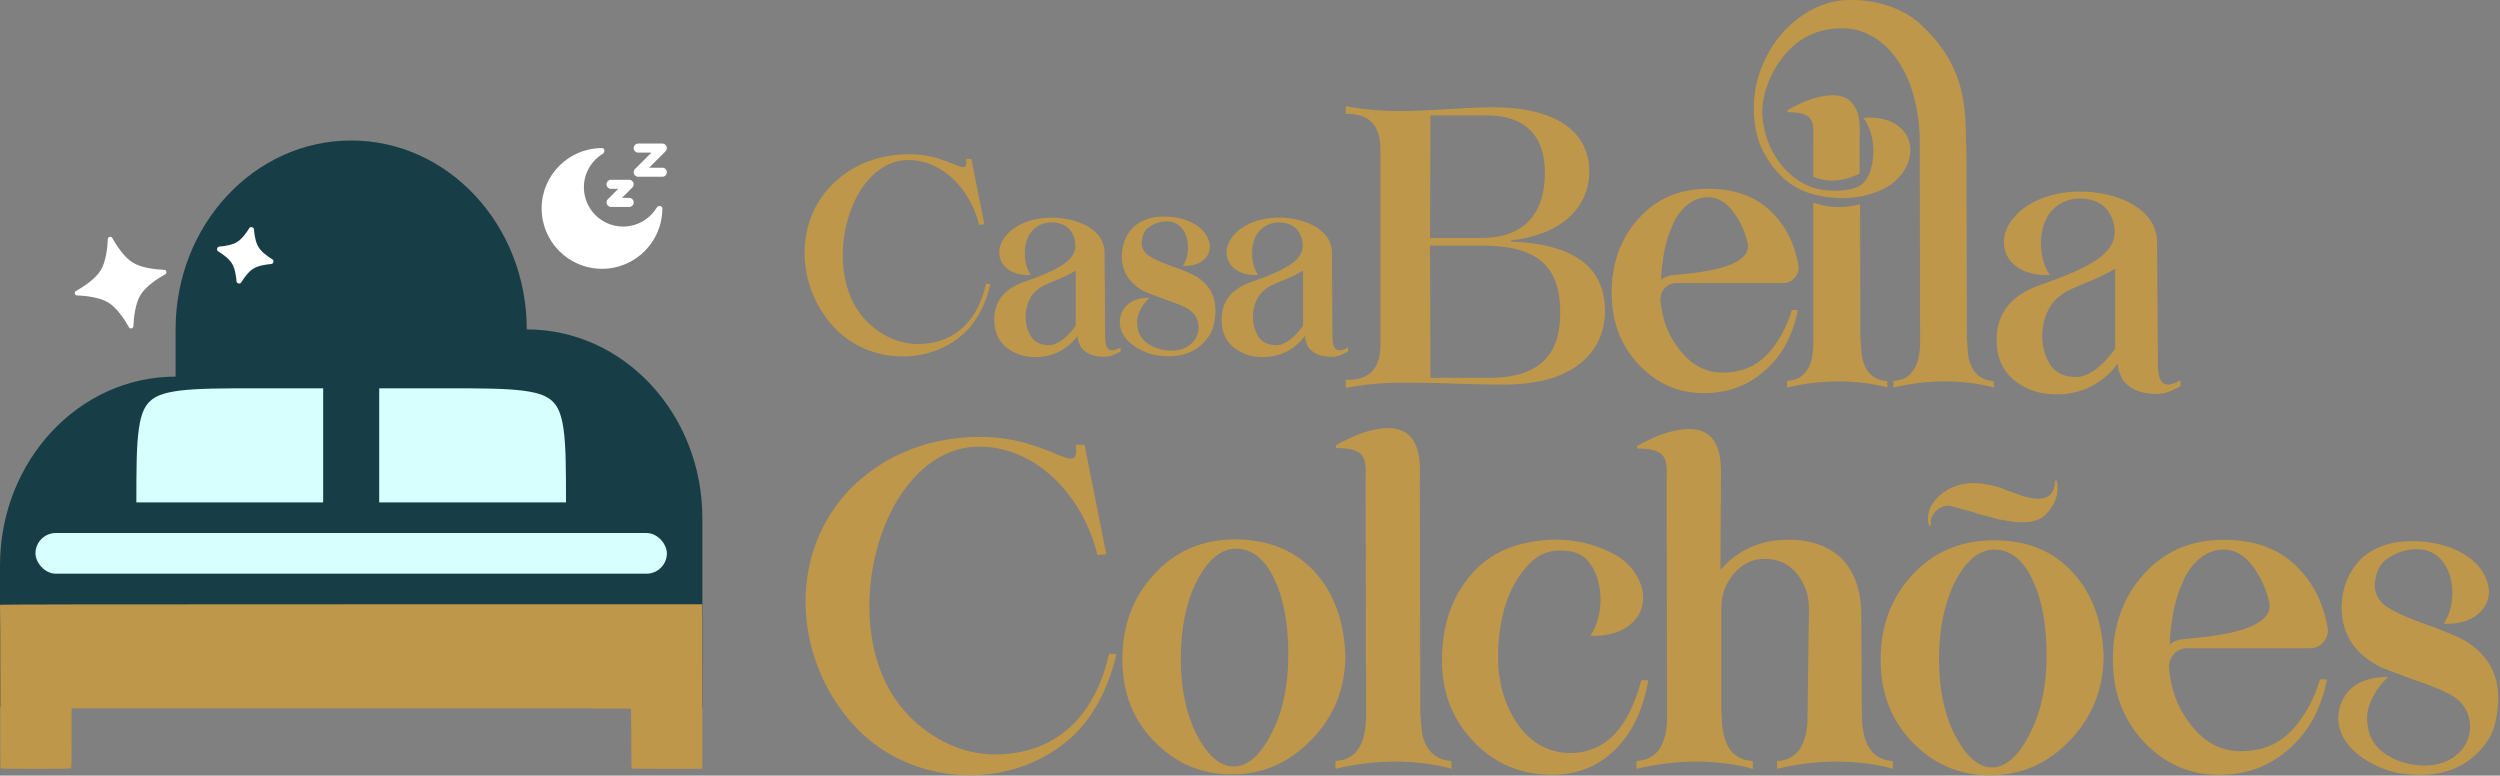 <svg viewBox="0 0 1357 421" fill="none" xmlns="http://www.w3.org/2000/svg">
<rect x="0" y="0" width="1357" height="421" fill="#808080" stroke="none"/>
<path d="M820.206 131.124C855.432 132.437 871.186 145.784 871.186 168.976C871.186 176.197 869.216 183.636 864.841 189.762C855.87 202.453 840.116 207.266 825.457 208.36C814.736 209.235 804.233 208.579 793.512 208.36C782.791 207.923 772.07 207.704 761.568 207.704C751.065 207.704 740.782 208.579 730.498 210.548V206.172C742.97 206.61 749.315 200.265 749.315 187.137V81.02C749.315 67.892 742.97 61.547 730.498 61.765V57.608C736.844 58.921 743.626 59.577 750.409 60.015C770.539 61.109 790.668 58.265 811.016 58.265C843.617 58.265 862.653 70.955 862.653 93.053C862.653 113.402 846.461 127.624 820.206 130.468V131.124ZM776.446 62.641L776.227 129.155H804.452C826.332 129.155 838.585 116.902 838.585 93.71C838.585 73.143 827.207 62.641 807.297 62.641H776.446ZM808.609 205.078C835.522 205.078 846.899 192.607 846.899 169.852C846.899 144.69 834.865 133.312 804.452 133.312H776.227L776.446 205.078H808.609Z" fill="#BF974A"/>
<path d="M958.821 192.825C964.947 186.48 969.542 178.385 972.605 168.32H975.887C973.043 182.542 966.917 193.482 957.727 201.359C948.538 209.454 937.598 213.392 924.907 213.392C910.904 213.392 899.089 208.141 889.243 197.639C879.616 187.137 874.803 174.446 874.803 158.912C874.803 142.939 879.616 129.593 889.243 118.872C898.87 107.932 911.561 102.462 927.095 102.462C942.411 102.462 954.226 107.057 962.978 116.465C969.761 123.685 974.137 132.656 976.106 143.596C977.2 148.847 973.043 153.661 967.792 153.661H909.81C904.997 153.661 901.058 157.818 901.277 162.85C902.152 172.477 904.997 181.01 910.467 188.231C917.249 197.858 926.001 202.671 936.285 202.234C945.256 202.015 952.914 198.952 958.821 192.825ZM902.371 142.939C901.934 145.565 901.496 152.567 901.715 152.129C901.934 151.473 903.028 150.379 906.747 149.503C911.561 148.628 952.476 147.534 948.538 131.562C947.006 125.436 944.599 119.966 940.661 114.714C936.723 109.463 931.909 106.838 926.439 107.057C922.282 107.275 918.562 108.807 915.061 111.87C911.998 114.714 909.373 118.215 907.622 122.81C905.653 127.186 904.34 131.562 903.465 135.938C903.028 138.345 902.371 142.939 902.371 142.939Z" fill="#BF974A"/>
<path d="M1010.95 195.013C1012.92 202.453 1017.29 206.391 1024.29 206.829C1024.51 206.829 1024.51 210.329 1024.51 210.329C1024.29 210.329 1001.1 202.89 970.033 210.329V206.829C971.564 206.61 972.877 206.391 974.19 205.953C974.409 205.953 974.846 205.953 975.065 205.735C976.378 205.297 977.472 204.641 978.566 203.547C983.598 199.171 984.255 191.513 984.255 185.605V109.901C997.383 114.933 1009.64 110.776 1009.64 110.776L1009.85 184.73C1009.85 185.386 1010.07 185.824 1010.07 186.261C1010.07 188.449 1010.73 194.138 1010.73 194.138C1010.95 194.576 1010.95 194.795 1010.95 195.013ZM984.255 95.898V79.05C984.255 67.016 986.224 60.89 970.252 60.89V59.796C972.002 58.702 973.752 57.827 975.722 56.952C979.004 55.201 982.504 53.889 986.005 53.013C993.225 51.044 1002.2 50.388 1006.57 57.608C1010.29 63.297 1009.42 70.955 1009.42 77.3V94.147C1009.42 94.147 996.507 101.587 984.255 95.898ZM1082.06 206.829C1082.28 206.829 1082.28 210.329 1082.28 210.329C1082.06 210.329 1058.86 202.89 1027.8 210.329V206.829C1029.33 206.61 1030.64 206.391 1031.95 205.953C1032.17 205.953 1032.61 205.953 1032.83 205.735C1034.14 205.297 1035.23 204.641 1036.33 203.547C1041.36 199.171 1042.24 191.513 1042.24 185.605L1042.02 78.394C1042.02 76.862 1042.02 75.55 1042.02 74.237C1041.36 56.733 1036.77 39.448 1025.83 27.414C1019.48 20.413 1011.17 16.037 1002.2 15.38C993.225 14.943 983.817 16.912 975.722 23.038C967.407 29.383 961.281 39.229 958.437 48.856C955.373 58.265 956.249 68.986 960.406 78.613C964.344 88.021 971.783 96.554 981.192 100.711C989.725 104.869 1005.26 104.212 1010.29 100.274C1015.76 95.898 1016.86 87.802 1016.86 80.801C1016.64 74.674 1014.89 68.548 1011.39 63.953C1027.58 62.641 1036.77 70.955 1036.99 81.238C1036.99 86.708 1034.58 91.96 1031.08 95.898C1029.33 97.648 1027.58 99.617 1025.61 100.711C1010.07 110.339 991.037 107.932 980.973 104.431C970.252 100.493 962.812 93.053 956.905 81.895C952.091 72.705 950.56 58.265 953.404 45.574C956.03 34.197 962.594 21.506 972.221 13.192C981.629 4.659 992.569 0.283 1002.41 0.064C1016.64 -0.592 1032.17 3.784 1042.24 12.973C1057.55 27.195 1066.52 42.73 1066.96 69.423L1067.4 83.645C1067.4 83.864 1067.62 184.73 1067.62 184.73C1067.62 185.386 1067.84 185.824 1067.84 186.261C1067.84 188.449 1068.49 194.138 1068.49 194.138C1068.71 194.576 1068.71 194.795 1068.71 195.013C1070.68 202.453 1075.06 206.391 1082.06 206.829Z" fill="#BF974A"/>
<path d="M1183.54 206.391V209.673C1180.7 210.986 1176.32 213.83 1170.85 213.83C1157.29 213.83 1150.29 207.704 1149.41 197.201C1146.79 201.577 1141.53 206.172 1135.63 209.454C1129.94 212.517 1122.94 214.268 1115.06 214.049C1106.09 213.83 1098.65 210.986 1092.52 205.735C1086.62 200.483 1083.77 193.482 1083.77 184.511C1083.77 170.07 1091.65 160.006 1107.84 154.536C1134.75 145.127 1147.88 137.688 1147.88 125.873C1147.66 118.434 1143.94 111.433 1136.72 109.026C1129.28 106.4 1120.31 107.713 1114.62 113.402C1109.59 118.215 1107.84 125.436 1107.84 132.218C1107.84 138.563 1109.37 144.471 1112.65 149.285C1096.68 149.941 1087.71 141.627 1087.71 131.562C1087.71 126.092 1090.34 120.841 1094.06 117.121C1095.59 115.152 1097.56 113.621 1099.53 112.308C1112.43 103.337 1131.69 102.024 1146.57 106.4C1157.07 109.245 1168.01 116.027 1170.2 126.53C1170.63 127.624 1170.85 129.374 1170.85 130.687L1171.29 195.232C1171.29 201.796 1170.85 213.83 1183.54 206.391ZM1148.1 189.325C1148.1 189.325 1148.1 169.414 1148.1 145.784C1138.91 151.473 1130.38 153.879 1123.37 157.38C1118.34 159.787 1114.4 163.288 1112 167.882C1109.59 172.258 1108.5 177.51 1108.5 183.198C1108.71 188.887 1110.25 193.919 1113.09 198.295C1116.15 202.671 1120.53 204.422 1126.22 204.641C1137.38 205.297 1148.1 189.325 1148.1 189.325Z" fill="#BF974A"/>
<path d="M535.221 154.098H537.628C535.522 163.424 531.009 173.653 523.639 180.573C504.234 198.924 471.742 197.27 453.541 178.467C436.393 160.867 431.278 132.888 443.312 111.227C447.975 102.954 454.594 96.335 463.469 91.221C472.344 86.257 482.422 83.7 493.554 83.7C516.268 83.7 525.895 97.689 524.391 86.257H527.249L534.319 121.757L531.461 122.058C526.797 102.954 511.755 86.859 493.103 86.859C477.609 86.859 466.778 100.397 461.814 114.085C455.045 132.287 455.346 156.655 468.283 171.999C475.653 180.723 486.634 186.74 498.066 186.74C515.516 186.74 529.956 177.113 535.221 154.098Z" fill="#BF974A"/>
<path d="M608.28 188.545V190.802C606.325 191.704 603.316 193.66 599.555 193.66C590.229 193.66 585.416 189.448 584.814 182.227C583.009 185.236 579.399 188.395 575.337 190.651C571.426 192.757 566.613 193.96 561.197 193.81C555.03 193.66 549.916 191.704 545.704 188.094C541.642 184.484 539.687 179.67 539.687 173.503C539.687 163.575 545.102 156.655 556.233 152.895C574.736 146.427 583.761 141.312 583.761 133.189C583.611 128.075 581.053 123.261 576.089 121.607C570.975 119.802 564.808 120.704 560.897 124.615C557.437 127.924 556.233 132.888 556.233 137.552C556.233 141.914 557.286 145.975 559.543 149.285C548.562 149.736 542.394 144.02 542.394 137.1C542.394 133.34 544.2 129.73 546.757 127.172C547.81 125.818 549.164 124.766 550.517 123.863C559.392 117.696 572.63 116.793 582.858 119.802C590.079 121.757 597.6 126.42 599.104 133.641C599.405 134.393 599.555 135.596 599.555 136.499L599.856 180.874C599.856 185.386 599.555 193.66 608.28 188.545ZM583.911 176.812C583.911 176.812 583.911 163.124 583.911 146.878C577.594 150.789 571.727 152.444 566.914 154.85C563.454 156.505 560.746 158.912 559.092 162.071C557.437 165.079 556.685 168.689 556.685 172.6C556.835 176.511 557.888 179.971 559.844 182.98C561.95 185.988 564.958 187.191 568.869 187.342C576.541 187.793 583.911 176.812 583.911 176.812Z" fill="#BF974A"/>
<path d="M659.751 169.742C659.45 173.804 658.848 178.016 656.742 181.626C653.734 186.439 649.372 190.049 644.107 191.855C638.842 193.66 633.577 193.66 628.162 192.907C621.092 191.855 608.757 186.138 607.855 175.91C607.554 172.751 608.757 161.469 624.1 161.619C620.34 164.628 617.03 170.795 617.181 175.007C617.331 181.325 619.889 185.085 625.454 187.943C628.914 189.899 641.249 193.359 648.018 185.085C651.478 180.874 651.478 174.556 648.018 170.344C646.664 168.689 644.558 167.335 641.55 165.982C637.639 164.327 634.028 162.973 630.719 161.92C626.658 160.416 623.649 159.213 621.694 158.46C612.969 154.098 608.757 147.48 608.908 138.304C609.208 132.437 611.164 127.473 615.075 123.412C619.287 119.501 625.003 117.395 632.223 117.545C639.444 117.545 647.867 119.802 652.982 125.217C655.088 127.624 656.592 130.632 656.742 133.791C656.742 139.657 651.478 144.772 642.001 144.321C643.956 141.463 644.859 138.003 644.859 134.242C644.859 130.181 643.655 125.969 640.797 123.111C639.594 121.907 638.09 121.005 636.586 120.554C634.179 119.952 628.613 119.35 622.897 123.863C620.941 125.518 620.039 128.225 619.738 130.933C619.437 133.49 620.34 135.897 622.295 137.852C623.95 139.357 628.162 141.613 635.232 144.17C641.7 146.427 646.363 148.382 649.071 149.886C656.592 154.549 660.052 161.018 659.751 169.742Z" fill="#BF974A"/>
<path d="M731.675 188.545V190.802C729.719 191.704 726.711 193.66 722.95 193.66C713.624 193.66 708.81 189.448 708.208 182.227C706.403 185.236 702.793 188.395 698.732 190.651C694.821 192.757 690.007 193.96 684.592 193.81C678.425 193.66 673.31 191.704 669.098 188.094C665.037 184.484 663.081 179.67 663.081 173.503C663.081 163.575 668.497 156.655 679.628 152.895C698.13 146.427 707.155 141.312 707.155 133.189C707.005 128.075 704.448 123.261 699.484 121.607C694.369 119.802 688.202 120.704 684.291 124.615C680.831 127.924 679.628 132.888 679.628 137.552C679.628 141.914 680.681 145.975 682.937 149.285C671.956 149.736 665.789 144.02 665.789 137.1C665.789 133.34 667.594 129.73 670.151 127.172C671.204 125.818 672.558 124.766 673.912 123.863C682.787 117.696 696.024 116.793 706.253 119.802C713.473 121.757 720.994 126.42 722.499 133.641C722.799 134.393 722.95 135.596 722.95 136.499L723.251 180.874C723.251 185.386 722.95 193.66 731.675 188.545ZM707.306 176.812C707.306 176.812 707.306 163.124 707.306 146.878C700.988 150.789 695.122 152.444 690.308 154.85C686.848 156.505 684.141 158.912 682.486 162.071C680.831 165.079 680.079 168.689 680.079 172.6C680.23 176.511 681.283 179.971 683.238 182.98C685.344 185.988 688.352 187.191 692.263 187.342C699.935 187.793 707.306 176.812 707.306 176.812Z" fill="#BF974A"/>
<path d="M602.009 354.911H606.035C602.513 370.511 594.964 387.621 582.635 399.196C550.176 429.893 495.827 427.125 465.381 395.673C436.696 366.234 428.141 319.433 448.271 283.2C456.071 269.361 467.142 258.29 481.988 249.735C496.833 241.431 513.692 237.154 532.311 237.154C570.306 237.154 586.409 260.554 583.893 241.431H588.674L600.5 300.813L595.719 301.316C587.919 269.361 562.757 242.438 531.556 242.438C505.64 242.438 487.523 265.084 479.22 287.981C467.897 318.427 468.4 359.189 490.039 384.854C502.369 399.447 520.737 409.512 539.86 409.512C569.047 409.512 593.203 393.409 602.009 354.911Z" fill="#BF974A"/>
<path d="M713.397 310.123C723.965 321.698 729.501 336.795 730.256 355.666C730.256 373.782 723.965 389.131 711.888 401.46C699.81 414.041 685.468 420.332 668.609 420.332C652.003 420.332 637.912 414.293 626.338 402.215C614.763 390.389 609.228 375.544 609.228 357.931C609.228 339.814 614.763 324.465 626.338 311.884C637.912 299.052 652.758 292.761 670.874 292.761C688.739 293.013 702.829 298.8 713.397 310.123ZM690.5 397.434C696.287 386.112 699.307 372.021 699.307 355.666C699.307 338.556 696.791 324.969 691.758 314.401C686.978 304.084 679.932 297.794 670.874 297.794C662.319 297.794 655.022 304.588 649.235 316.162C643.699 327.485 640.932 341.324 640.932 357.679C640.932 373.531 643.699 386.867 649.235 398.189C654.77 409.009 661.564 416.054 669.616 416.054C677.919 416.054 684.965 408.757 690.5 397.434Z" fill="#BF974A"/>
<path d="M787.796 413.035C787.796 413.286 787.796 417.312 788.047 417.312C787.796 417.312 760.873 408.506 724.891 417.312V413.035C726.653 413.035 728.162 412.532 729.672 412.28C729.924 412.028 730.175 412.028 730.427 412.028C731.937 411.273 733.446 410.519 734.704 409.512C740.492 404.228 741.498 395.422 741.498 388.376L741.246 264.077C741.246 250.238 743.511 243.193 725.143 243.193V241.683C727.156 240.425 729.169 239.418 731.433 238.412C735.208 236.651 739.233 234.889 743.259 233.883C751.563 231.618 762.131 230.863 767.163 239.167C771.441 245.961 770.686 254.516 770.686 262.064L770.937 387.37C770.937 388.125 771.189 388.628 771.189 389.383C771.189 391.899 771.944 398.441 771.944 398.441C772.195 398.944 772.195 399.196 772.195 399.447C774.46 408.002 779.744 412.532 787.796 413.035Z" fill="#BF974A"/>
<path d="M890.908 369.253H894.682C891.914 385.357 885.876 397.938 876.314 407.248C867.256 416.054 855.933 420.583 842.094 420.583C824.984 420.332 810.893 414.293 799.822 402.467C788.499 390.641 782.712 376.047 782.712 358.434C782.712 339.562 787.996 323.962 798.564 311.884C807.371 301.568 819.197 295.781 833.539 293.768C837.062 293.265 857.694 289.742 878.327 302.071C880.843 303.581 882.856 305.594 884.869 307.607C888.895 312.136 891.914 318.175 891.914 324.465C891.914 336.04 881.598 345.853 863.23 345.098C867.004 339.562 868.766 332.517 868.766 325.22C868.766 317.42 866.501 309.117 860.965 303.329C860.714 303.078 860.211 302.826 859.959 302.575C856.94 300.058 852.662 298.8 846.372 298.8C839.578 298.8 833.287 301.82 828.003 308.362C822.719 314.401 818.945 321.949 816.429 330.756C814.164 339.562 812.906 348.872 813.158 358.182C813.41 372.273 817.436 384.35 824.732 394.415C832.281 404.228 841.842 409.009 853.668 408.757C871.785 408.002 884.114 394.918 890.908 369.253Z" fill="#BF974A"/>
<path d="M1010.58 388.376C1010.83 404.228 1016.37 412.532 1027.44 413.035V417.312C1027.44 417.312 1000.52 408.506 964.536 417.312V413.035C966.297 413.035 967.807 412.783 969.316 412.28C969.568 412.028 969.82 412.028 970.071 412.028C971.833 411.273 973.091 410.519 974.349 409.512C974.349 409.512 974.349 409.261 974.6 409.261C977.117 406.996 978.878 403.725 979.884 399.699C979.884 399.447 980.136 399.196 980.136 398.944C980.891 395.925 981.142 392.402 981.142 388.376L981.897 330.253C981.897 322.956 979.633 316.665 975.355 311.381C970.826 305.846 965.039 303.329 957.742 303.329C951.2 303.329 945.664 306.097 941.135 311.381C936.606 316.665 934.341 322.956 934.341 330.253V385.357C934.341 385.86 934.593 388.628 934.593 389.383C934.593 392.654 934.845 395.925 935.6 398.441C935.6 398.693 935.6 399.196 935.851 399.447C937.864 408.002 943.148 412.532 951.2 413.035V413.286C951.2 413.286 951.2 413.286 951.452 413.286V417.312H951.2C951.2 417.312 924.277 408.506 888.295 417.312V413.035C890.057 413.035 891.566 412.532 893.076 412.28C893.328 412.028 893.579 412.028 893.831 412.028C895.341 411.273 896.85 410.519 898.109 409.512C898.109 409.512 898.109 409.261 898.36 409.261C900.876 406.996 902.638 403.725 903.644 399.699C903.644 399.447 903.896 399.196 903.896 398.944C904.651 395.925 904.902 392.402 904.902 388.376L904.651 264.329C904.651 250.49 906.915 243.444 888.547 243.444V242.186C890.56 240.928 892.573 239.922 894.837 238.915C898.612 236.902 902.638 235.393 906.664 234.386C914.967 232.122 925.535 231.367 930.567 239.67C934.845 246.464 934.09 255.019 934.09 262.567C934.09 262.567 933.838 308.11 933.838 309.368C943.148 298.549 955.729 293.013 970.071 293.013C982.4 292.761 992.465 296.284 999.762 303.329C1006.81 310.626 1010.33 320.943 1010.33 334.278L1010.58 388.376Z" fill="#BF974A"/>
<path d="M1124.98 310.626C1135.55 321.949 1141.08 337.046 1141.84 355.918C1141.84 374.034 1135.55 389.383 1123.47 401.964C1111.39 414.545 1097.05 420.835 1080.19 420.835C1063.58 420.835 1049.49 414.796 1037.92 402.718C1026.35 390.641 1020.81 375.795 1020.81 358.182C1020.81 340.066 1026.35 324.717 1037.92 312.136C1049.49 299.555 1064.34 293.265 1082.46 293.265C1100.32 293.265 1114.41 299.052 1124.98 310.626ZM1102.08 397.686C1107.87 386.363 1110.89 372.524 1110.89 356.169C1110.89 339.059 1108.37 325.22 1103.34 314.904C1098.56 304.336 1091.51 298.297 1082.46 298.297C1073.9 298.297 1066.6 305.091 1060.82 316.414C1055.28 327.988 1052.51 341.827 1052.51 357.931C1052.51 373.782 1055.28 387.37 1060.82 398.441C1066.35 409.261 1073.15 416.557 1081.2 416.557C1089.5 416.557 1096.55 409.009 1102.08 397.686ZM1048.24 285.213C1047.98 285.213 1047.73 285.213 1047.23 285.465C1046.73 284.206 1046.47 282.697 1046.47 281.439C1046.73 275.148 1050.25 270.871 1054.53 267.6C1058.55 264.58 1063.33 262.819 1068.37 262.316C1070.88 262.064 1073.65 262.316 1076.17 262.567C1079.18 263.071 1082.2 263.574 1085.22 264.58C1085.98 264.832 1086.99 265.084 1087.74 265.587C1089.75 266.342 1094.28 267.851 1095.29 268.355C1099.82 269.864 1104.85 271.374 1109.38 270.367C1110.39 270.116 1111.39 269.613 1112.15 269.109C1113.91 267.851 1115.42 265.335 1115.42 261.058L1116.42 260.806C1118.44 270.116 1113.15 276.91 1109.13 280.432C1106.36 282.445 1103.09 283.2 1100.07 283.452C1096.04 283.703 1092.02 283.2 1088.24 282.445C1087.24 282.194 1086.23 282.194 1084.97 281.942C1083.97 281.439 1082.46 281.439 1081.45 280.935C1079.44 280.432 1077.68 279.929 1075.66 279.426C1072.64 278.671 1069.88 277.413 1066.86 276.91C1064.09 276.155 1061.32 275.148 1058.55 274.645C1052.77 273.639 1048.24 279.174 1047.98 282.948C1047.98 283.703 1048.24 284.458 1048.24 285.213Z" fill="#BF974A"/>
<path d="M1243.49 396.931C1250.54 389.634 1255.82 380.324 1259.34 368.75H1263.12C1259.85 385.105 1252.8 397.686 1242.23 406.744C1231.67 416.054 1219.08 420.583 1204.49 420.583C1188.39 420.583 1174.8 414.545 1163.48 402.467C1152.41 390.389 1146.87 375.795 1146.87 357.931C1146.87 339.562 1152.41 324.214 1163.48 311.884C1174.55 299.304 1189.14 293.013 1207.01 293.013C1224.62 293.013 1238.21 298.297 1248.27 309.117C1256.07 317.42 1261.1 327.736 1263.37 340.317C1264.63 346.356 1259.85 351.892 1253.81 351.892H1187.13C1181.59 351.892 1177.06 356.672 1177.32 362.46C1178.32 373.531 1181.59 383.344 1187.88 391.647C1195.68 402.718 1205.75 408.254 1217.57 407.751C1227.89 407.499 1236.7 403.977 1243.49 396.931ZM1178.57 339.562C1178.07 342.582 1177.57 350.634 1177.82 350.13C1178.07 349.375 1179.33 348.117 1183.61 347.111C1189.14 346.104 1236.19 344.846 1231.67 326.478C1229.9 319.433 1227.14 313.143 1222.61 307.104C1218.08 301.065 1212.54 298.045 1206.25 298.297C1201.47 298.549 1197.19 300.31 1193.17 303.833C1189.65 307.104 1186.63 311.13 1184.61 316.414C1182.35 321.446 1180.84 326.478 1179.83 331.511C1179.33 334.278 1178.57 339.562 1178.57 339.562Z" fill="#BF974A"/>
<path d="M1356.06 381.079C1355.56 387.873 1354.55 394.918 1351.03 400.957C1345.99 409.009 1338.7 415.048 1329.89 418.067C1321.08 421.087 1312.28 421.087 1303.22 419.828C1291.39 418.067 1270.76 408.506 1269.25 391.396C1268.75 386.112 1270.76 367.24 1296.43 367.492C1290.14 372.524 1284.6 382.841 1284.85 389.886C1285.1 400.454 1289.38 406.744 1298.69 411.525C1304.48 414.796 1325.11 420.583 1336.43 406.744C1342.22 399.699 1342.22 389.131 1336.43 382.086C1334.17 379.318 1330.65 377.053 1325.61 374.789C1319.07 372.021 1313.03 369.757 1307.5 367.995C1300.7 365.479 1295.67 363.466 1292.4 362.208C1277.81 354.911 1270.76 343.84 1271.01 328.491C1271.52 318.678 1274.79 310.375 1281.33 303.581C1288.37 297.039 1297.94 293.516 1310.01 293.768C1322.09 293.768 1336.18 297.542 1344.74 306.6C1348.26 310.626 1350.77 315.659 1351.03 320.943C1351.03 330.756 1342.22 339.311 1326.37 338.556C1329.64 333.775 1331.15 327.988 1331.15 321.698C1331.15 314.904 1329.14 307.859 1324.35 303.078C1322.34 301.065 1319.83 299.555 1317.31 298.8C1313.28 297.794 1303.97 296.787 1294.41 304.336C1291.14 307.104 1289.63 311.633 1289.13 316.162C1288.63 320.439 1290.13 324.465 1293.41 327.736C1296.17 330.253 1303.22 334.027 1315.05 338.304C1325.86 342.079 1333.66 345.35 1338.19 347.866C1350.77 355.666 1356.56 366.486 1356.06 381.079Z" fill="#BF974A"/>
<path d="M95.311 178.794C95.311 122.166 137.984 76.261 190.621 76.261C243.26 76.261 285.932 122.166 285.932 178.794C338.57 178.794 381.242 224.699 381.242 281.327V383.86H0V306.96C0 250.333 42.673 204.427 95.311 204.427C95.311 204.427 95.311 235.421 95.311 178.794Z" fill="#173D46"/>
<path d="M58.542 129.595C58.587 128.543 60.33 128.124 60.848 129.042C63.275 133.351 67.417 139.689 72.115 142.571C76.814 145.452 84.34 146.269 89.281 146.479C90.334 146.524 90.752 148.267 89.834 148.785C85.525 151.212 79.188 155.354 76.306 160.052C73.425 164.751 72.606 172.277 72.398 177.219C72.353 178.271 70.609 178.689 70.091 177.771C67.664 173.461 63.523 167.125 58.824 164.243C54.126 161.362 46.599 160.544 41.658 160.334C40.605 160.289 40.187 158.545 41.105 158.029C45.414 155.601 51.752 151.46 54.633 146.761C57.515 142.063 58.333 134.537 58.542 129.595Z" fill="white"/>
<path d="M137.83 124.355C137.748 123.305 135.909 122.864 135.361 123.764C133.71 126.471 131.329 129.738 128.683 131.361C126.036 132.984 122.044 133.624 118.883 133.869C117.833 133.95 117.392 135.788 118.292 136.337C120.999 137.988 124.266 140.368 125.889 143.015C127.512 145.662 128.152 149.654 128.397 152.815C128.478 153.865 130.316 154.306 130.865 153.406C132.516 150.699 134.896 147.433 137.543 145.809C140.19 144.186 144.181 143.546 147.343 143.302C148.393 143.22 148.834 141.382 147.934 140.833C145.227 139.182 141.96 136.801 140.337 134.155C138.714 131.509 138.073 127.516 137.83 124.355Z" fill="white"/>
<path d="M175.412 272.707V210.771H139.926C120.377 210.771 107.245 210.802 97.45 212.039C88.092 213.222 84.087 215.265 81.445 217.749C78.802 220.232 76.628 223.996 75.37 232.79C74.053 241.995 74.02 254.335 74.02 272.707H175.412Z" fill="#D7FFFD"/>
<path d="M307.222 272.707C307.222 254.336 307.19 241.995 305.874 232.79C304.616 223.996 302.44 220.232 299.798 217.749C297.156 215.265 293.151 213.222 283.792 212.04C273.998 210.802 260.866 210.771 241.317 210.771H205.83V272.707H307.222Z" fill="#D7FFFD"/>
<rect x="19.26" y="289.323" width="342.721" height="22.073" rx="11.036" fill="#D7FFFD"/>
<path d="M0.257 416.875C0.18 416.619 0.129 396.655 0.154 372.508C0.154 348.362 0.103 328.449 0 328.295C-0.128 328.09 49.397 328.013 190.478 328.013H381.161L381.212 371.354C381.264 395.167 381.238 415.284 381.212 416.003L381.11 417.312H362.275C351.908 417.286 343.26 417.235 343.055 417.158C342.722 417.029 342.67 414.9 342.67 400.889C342.67 391.497 342.568 384.697 342.439 384.62C342.26 384.492 217.55 384.441 40.339 384.466H38.85V400.632C38.85 416.337 38.825 416.798 38.363 417.055C38.029 417.235 31.537 417.312 19.117 417.312C1.514 417.312 0.385 417.286 0.257 416.875Z" fill="#BF974A"/>
<path fill-rule="evenodd" clip-rule="evenodd" d="M346.42 82.841C345.063 82.841 343.963 81.741 343.963 80.384C343.963 79.027 345.063 77.927 346.42 77.927H359.525C360.518 77.927 361.414 78.526 361.794 79.444C362.175 80.362 361.965 81.419 361.262 82.122L352.352 91.031H359.525C360.881 91.031 361.982 92.132 361.982 93.489C361.982 94.845 360.881 95.945 359.525 95.945H346.42C345.427 95.945 344.531 95.347 344.15 94.429C343.77 93.511 343.98 92.454 344.683 91.751L353.593 82.841H346.42ZM331.678 102.498C330.321 102.498 329.221 101.397 329.221 100.041C329.221 98.684 330.321 97.584 331.678 97.584H341.506C342.5 97.584 343.396 98.182 343.776 99.1C344.157 100.018 343.947 101.075 343.244 101.778L337.61 107.412H341.506C342.863 107.412 343.963 108.512 343.963 109.869C343.963 111.226 342.863 112.326 341.506 112.326H331.678C330.685 112.326 329.789 111.727 329.408 110.809C329.028 109.891 329.238 108.834 329.941 108.131L335.575 102.498H331.678Z" fill="white"/>
<path d="M326.764 145.905C344.857 145.905 359.525 131.238 359.525 113.145C359.525 111.629 357.253 111.378 356.469 112.676C352.74 118.847 345.967 122.973 338.23 122.973C326.47 122.973 316.936 113.439 316.936 101.679C316.936 93.942 321.062 87.169 327.233 83.44C328.531 82.656 328.28 80.385 326.764 80.385C308.671 80.385 294.004 95.052 294.004 113.145C294.004 131.238 308.671 145.905 326.764 145.905Z" fill="white"/>
</svg>
